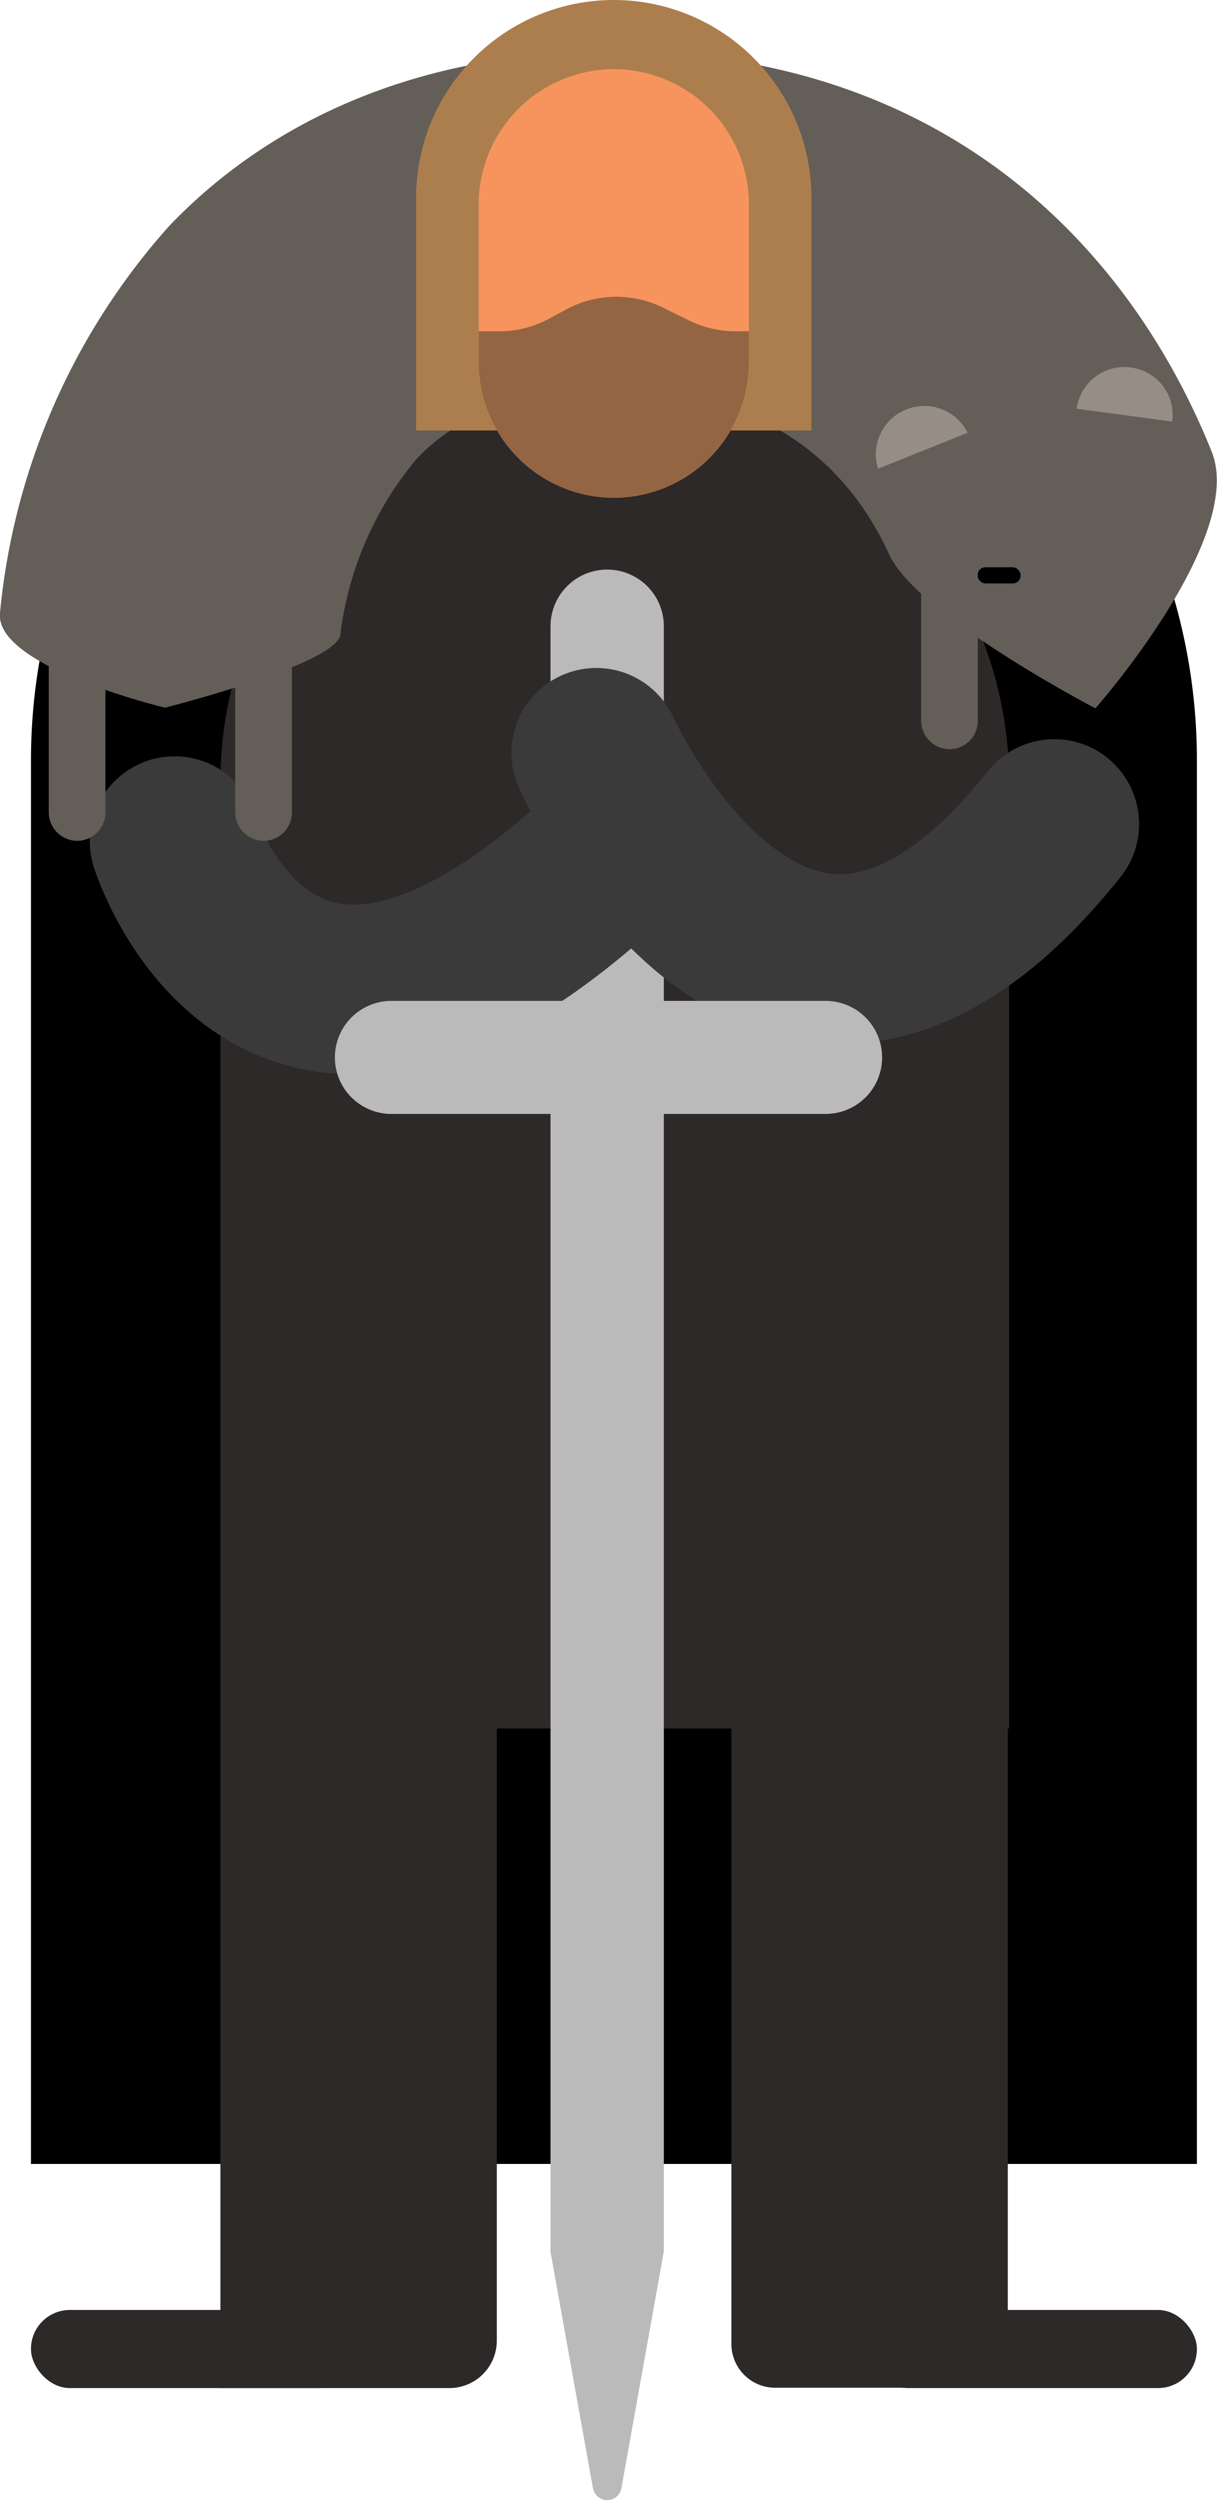 <svg xmlns="http://www.w3.org/2000/svg" xmlns:xlink="http://www.w3.org/1999/xlink" viewBox="0 0 36.94 75.85">
  <defs>
    <clipPath id="a">
      <path d="M18.63,2.1h0a4.1,4.1,0,0,1,4.1,4.1V11a4.1,4.1,0,0,1-4.1,4.1h0a4.11,4.11,0,0,1-4.1-4.1V6.2A4.11,4.11,0,0,1,18.63,2.1Z" fill="none"/>
    </clipPath>
  </defs>
  <title>stark-2</title>
  <g>
    <path d="M18.63,5.38h0a17.68,17.68,0,0,1,17.7,17.68h0V65.65H.94V23.07A17.69,17.69,0,0,1,18.63,5.38Z"/>
    <path d="M18.63,11.73h0a12,12,0,0,1,12,12h0V52.44H6.69V23.68A12,12,0,0,1,18.63,11.73Z" fill="#2d2929"/>
    <path d="M18,75.5l-1.29-7.18V19a1.72,1.72,0,0,1,3.44,0v49.3L18.86,75.5a.44.44,0,0,1-.52.34A.45.45,0,0,1,18,75.5Z" fill="#bababa"/>
    <path d="M5.3,25.52s3.07,9.84,13.17.42" fill="none" stroke="#3a3a3a" stroke-linecap="round" stroke-miterlimit="10" stroke-width="5.15"/>
    <g>
      <path d="M6.69,52.44h8.39V71a1.44,1.44,0,0,1-1.45,1.45H6.69v-20Z" fill="#2d2929"/>
      <path d="M22.2,52.44h8.39v20H23.52a1.33,1.33,0,0,1-1.32-1.32V52.44Z" fill="#2d2929"/>
      <rect x="0.94" y="70.08" width="9.94" height="2.37" rx="1.18" ry="1.18" fill="#2d2929"/>
      <rect x="26.39" y="70.08" width="9.94" height="2.37" rx="1.18" ry="1.18" fill="#2d2929"/>
    </g>
    <g>
      <g>
        <path d="M0,18.59A20.5,20.5,0,0,1,5.15,6.84c2.3-2.4,6.51-5.28,13.48-5.28,10,0,15.65,5.9,18.16,12.17,1,2.62-3.54,7.76-3.54,7.76S27.86,18.68,27,16.84c-1.17-2.55-3.54-5-8.37-5-2.71,0-4.68.68-6,2.1a10.25,10.25,0,0,0-2.3,5.32c-.14.9-5.32,2.21-5.32,2.21S-.18,20.23,0,18.59Z" fill="#635e57"/>
        <rect x="29.67" y="17.21" width="1.31" height="0.49" rx="0.24" ry="0.24"/>
        <path d="M2.34,19.27h0a.86.86,0,0,1,.86.86v4.52a.86.86,0,0,1-.86.86h0a.87.87,0,0,1-.86-.86V20.13A.87.87,0,0,1,2.34,19.27Z" fill="#635e57"/>
        <path d="M8,19.27H8a.86.86,0,0,1,.86.86v4.52a.86.86,0,0,1-.86.86H8a.87.87,0,0,1-.86-.86V20.13A.87.87,0,0,1,8,19.27Z" fill="#635e57"/>
        <path d="M28.82,16.49h0a.86.86,0,0,1,.86.86v4.52a.86.86,0,0,1-.86.86h0a.87.87,0,0,1-.86-.86V17.35A.87.87,0,0,1,28.82,16.49Z" fill="#635e57"/>
      </g>
      <path d="M26.65,14.22a1.47,1.47,0,0,1,2.72-1.09" fill="#968e84"/>
      <path d="M32.68,12.4a1.46,1.46,0,0,1,1.65-1.25,1.45,1.45,0,0,1,1.25,1.64h0" fill="#968e84"/>
    </g>
    <g>
      <path d="M12.63,13.06V6a6,6,0,0,1,6-6h0a6,6,0,0,1,6,6v7.06" fill="#ad7e4d"/>
      <g>
        <path d="M18.63,2.1h0a4.1,4.1,0,0,1,4.1,4.1V11a4.1,4.1,0,0,1-4.1,4.1h0a4.11,4.11,0,0,1-4.1-4.1V6.2A4.11,4.11,0,0,1,18.63,2.1Z" fill="#f7945e"/>
        <g clip-path="url(#a)">
          <path d="M24,16.49H13.24V10.05h1.92a3.12,3.12,0,0,0,1.5-.38l.54-.29a3.22,3.22,0,0,1,2.9-.06l.83.41a3.21,3.21,0,0,0,1.39.32H24Z" fill="#936542"/>
        </g>
      </g>
    </g>
    <path d="M18.1,22.84S23.75,35.34,32,25" fill="none" stroke="#3a3a3a" stroke-linecap="round" stroke-miterlimit="10" stroke-width="5.15"/>
    <line x1="11.88" y1="32.08" x2="25.06" y2="32.08" fill="none" stroke="#bababa" stroke-linecap="round" stroke-miterlimit="10" stroke-width="3.43"/>
  </g>
</svg>
